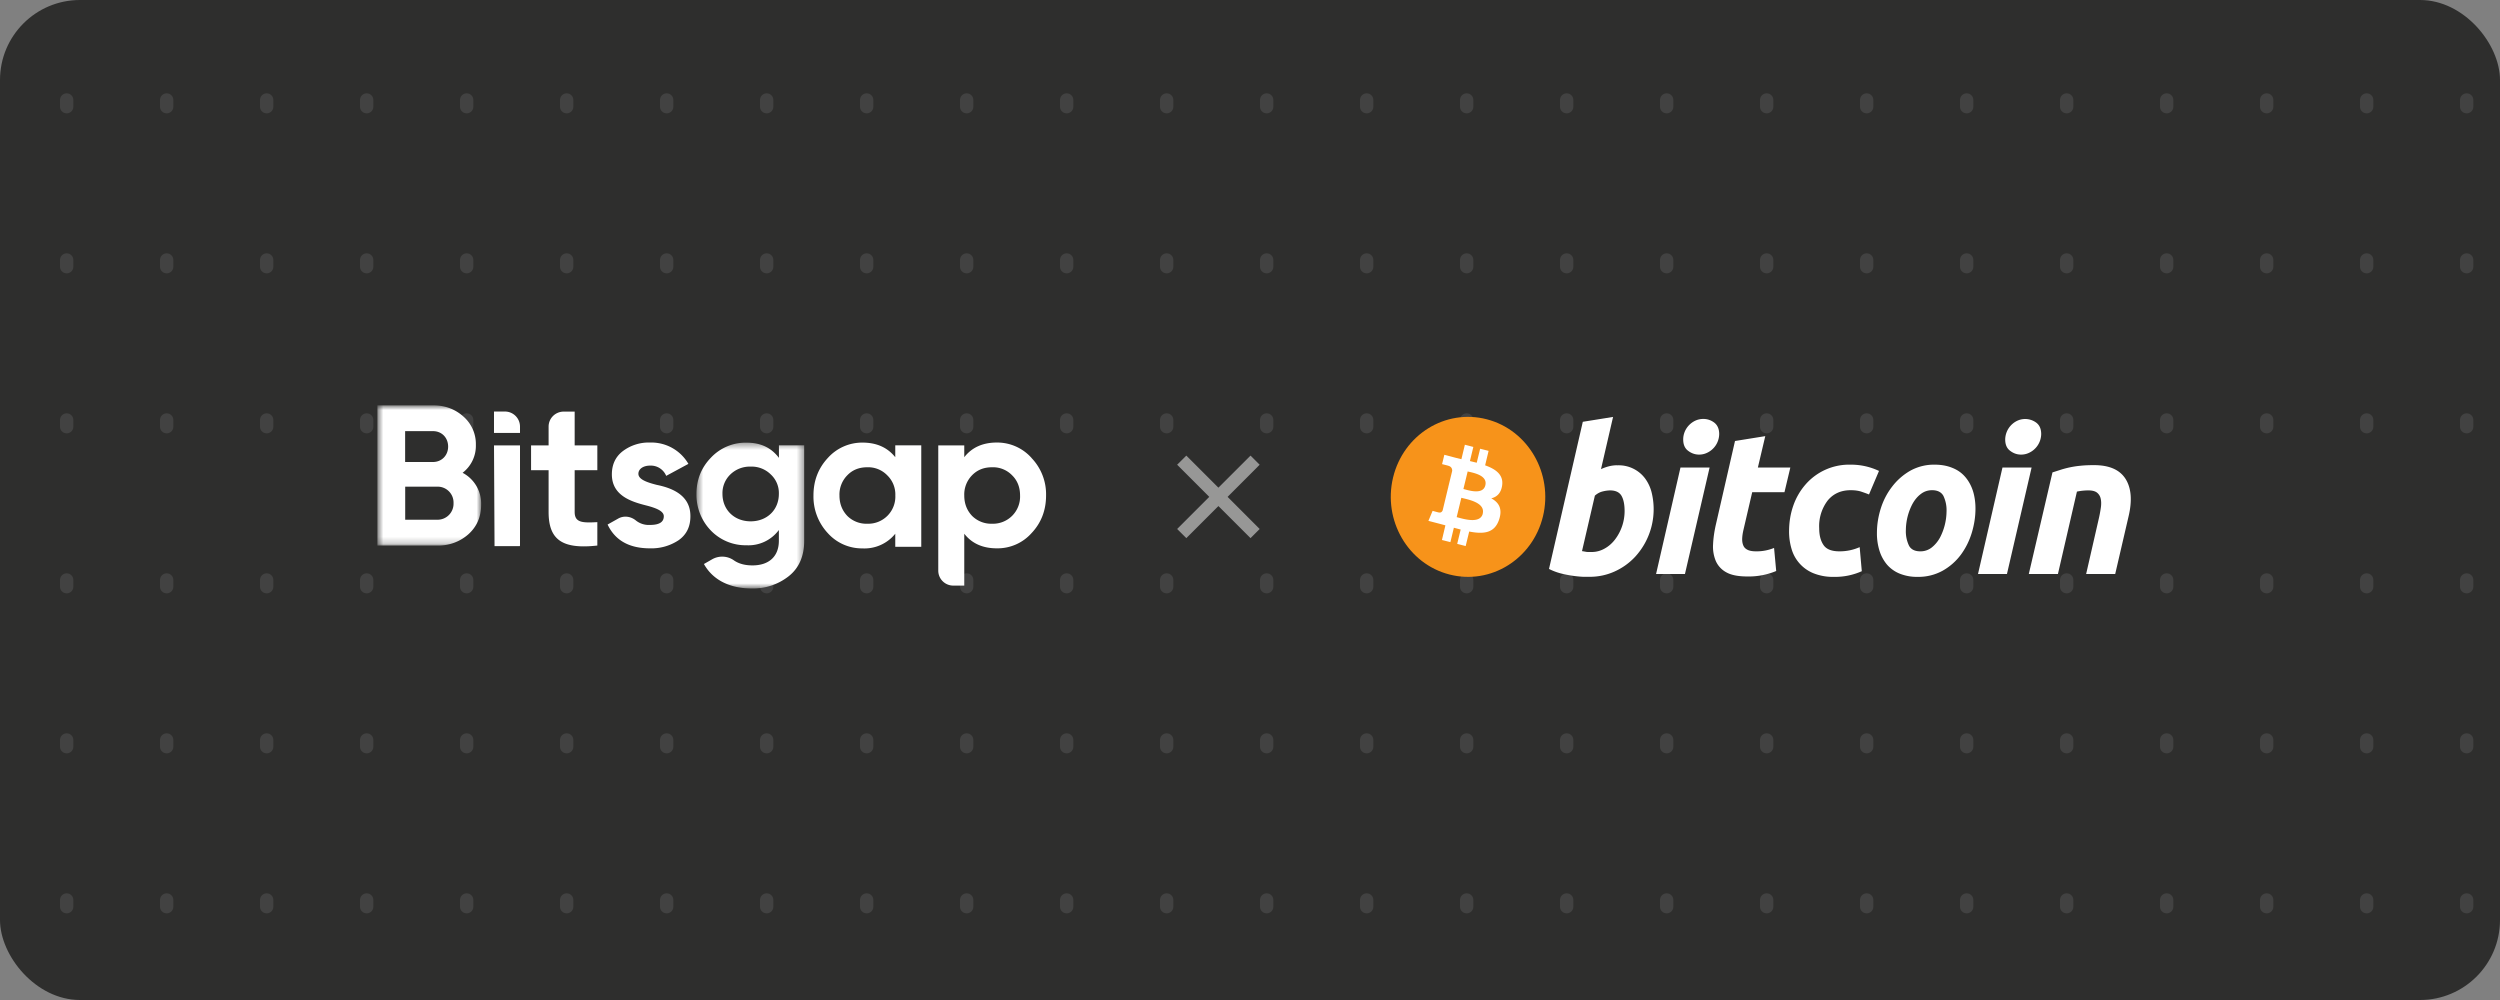 <svg xmlns="http://www.w3.org/2000/svg" width="375" height="150" fill="none"><rect width="100%" height="100%" fill="#808080" stroke="none"/><g clip-path="url(#a)"><rect width="375" height="150" fill="#2E2E2D" rx="12"/><path stroke="#fff" stroke-dasharray="1 23" stroke-linecap="round" stroke-linejoin="round" stroke-opacity=".1" stroke-width="2" d="M10-513V987M25-513V987M40-513V987M55-513V987M70-513V987M85-513V987m15-1500V987m15-1500V987m15-1500V987m15-1500V987m15-1500V987m15-1500V987m15-1500V987m15-1500V987m15-1500V987m15-1500V987m15-1500V987m15-1500V987m15-1500V987m15-1500V987m15-1500V987m15-1500V987m15-1500V987m15-1500V987m15-1500V987"/><mask id="b" width="17" height="22" x="56" y="60" maskUnits="userSpaceOnUse" style="mask-type:alpha"><path fill="#fff" d="M56.6 60.8h15.57v21.03H56.61V60.8Z"/></mask><g mask="url(#b)"><path fill="#fff" fill-rule="evenodd" d="M72.17 75.73c0 1.78-.63 3.25-1.9 4.4a6.76 6.76 0 0 1-4.69 1.7h-8.97V60.8h8.34c1.81 0 3.32.57 4.56 1.68a5.46 5.46 0 0 1 1.87 4.24 5.1 5.1 0 0 1-1.99 4.2 5.21 5.21 0 0 1 2.78 4.81Zm-11.4-11.06v4.63h4.18c1.3 0 2.27-.99 2.27-2.31s-.94-2.32-2.27-2.32h-4.17Zm4.81 13.29a2.4 2.4 0 0 0 2.45-2.5A2.38 2.38 0 0 0 65.58 73h-4.8v4.96h4.8Z" clip-rule="evenodd"/></g><path fill="#fff" fill-rule="evenodd" d="M77.96 81.92h-3.78l-.08-15.11H78v15.02l-.04.1ZM74.1 64.93v-3.2h1.63A2.26 2.26 0 0 1 78 64v.94h-3.9Zm24.41 7.8c2.21.45 5.08 1.5 5.05 4.72 0 1.53-.57 2.73-1.75 3.57a7.34 7.34 0 0 1-4.32 1.23c-3.12 0-5.23-1.2-6.35-3.57l1.6-.9c.86-.48 1.9-.32 2.65.3a3.1 3.1 0 0 0 2.1.66c1.39 0 2.08-.42 2.08-1.3 0-.8-1.2-1.26-2.75-1.65-2.23-.57-5.04-1.5-5.04-4.63 0-1.47.54-2.64 1.63-3.48a6.45 6.45 0 0 1 4.1-1.3 6.43 6.43 0 0 1 5.75 3.2l-3.33 1.8a2.5 2.5 0 0 0-2.41-1.54c-1 0-1.76.48-1.76 1.23 0 .82 1.21 1.27 2.75 1.66Z" clip-rule="evenodd"/><mask id="c" width="17" height="23" x="104" y="66" maskUnits="userSpaceOnUse" style="mask-type:alpha"><path fill="#fff" d="M104.47 66.39h16.17v21.88h-16.17V66.39Z"/></mask><g mask="url(#c)"><path fill="#fff" fill-rule="evenodd" d="M116.83 66.8h3.8v14.31c0 2.32-.78 4.1-2.32 5.32a8.6 8.6 0 0 1-5.56 1.84c-3.27 0-5.83-1.27-7.16-3.67l1.24-.71a3.04 3.04 0 0 1 3.25.16c.73.51 1.66.76 2.79.76 2.45 0 3.96-1.32 3.96-3.7V79.5a5.67 5.67 0 0 1-4.84 2.29 7.25 7.25 0 0 1-5.38-2.23 7.7 7.7 0 0 1-2.14-5.47c0-2.13.72-3.94 2.17-5.44A7.14 7.14 0 0 1 112 66.4c2.09 0 3.69.75 4.84 2.28v-1.86Zm-1.21 4.37a4.09 4.09 0 0 0-3.02-1.18 4.2 4.2 0 0 0-3.05 1.18 3.89 3.89 0 0 0-1.18 2.91c0 2.4 1.78 4.12 4.23 4.12s4.23-1.71 4.23-4.12a3.8 3.8 0 0 0-1.21-2.91Z" clip-rule="evenodd"/></g><path fill="#fff" fill-rule="evenodd" d="M134.3 66.8h3.89v15.22h-3.9v-1.96a5.93 5.93 0 0 1-4.92 2.2 6.88 6.88 0 0 1-5.2-2.29 8.03 8.03 0 0 1-2.15-5.65c0-2.22.73-4.09 2.15-5.62a6.91 6.91 0 0 1 5.2-2.31c2.11 0 3.74.72 4.92 2.19v-1.77Zm-4.2 11.76a4.07 4.07 0 0 0 4.2-4.24 4 4 0 0 0-1.22-3.03 3.97 3.97 0 0 0-2.99-1.2c-1.2 0-2.2.38-2.99 1.2a4.1 4.1 0 0 0-1.18 3.03c0 1.23.4 2.25 1.18 3.07a4.06 4.06 0 0 0 3 1.17Zm24.63-9.86a7.86 7.86 0 0 1 2.18 5.62c0 2.22-.73 4.12-2.18 5.65a6.83 6.83 0 0 1-5.2 2.28c-2.11 0-3.74-.72-4.89-2.19v7.78H143c-1.25 0-2.26-1-2.26-2.25V66.81h3.9v1.77c1.15-1.47 2.78-2.2 4.9-2.2a6.9 6.9 0 0 1 5.2 2.32Zm-5.92 9.86a4.07 4.07 0 0 0 4.2-4.24c0-1.23-.4-2.25-1.2-3.03a3.98 3.98 0 0 0-3-1.2c-1.21 0-2.2.38-3 1.2a4.11 4.11 0 0 0-1.17 3.03c0 1.23.4 2.25 1.18 3.07a4.07 4.07 0 0 0 2.99 1.17ZM86.19 61.74h-1.63c-1.25 0-2.27 1-2.27 2.25v2.82h-2.63v3.72h2.63v6.26c0 4.11 1.97 5.64 7.31 5.04v-3.51c-2.23.12-3.4.09-3.4-1.53v-6.26h3.4v-3.72h-3.4v-5.07Z" clip-rule="evenodd"/><g clip-path="url(#d)"><path fill="#fff" fill-opacity=".5" d="m182.76 73.15 4.82-4.81 1.37 1.37-4.81 4.82 4.81 4.82-1.37 1.37-4.82-4.81-4.81 4.81-1.38-1.37 4.82-4.82-4.82-4.82 1.38-1.37 4.81 4.81Z"/></g><g clip-path="url(#e)"><path fill="#F7931A" d="M231.45 77.44c-1.55 6.42-7.84 10.34-14.05 8.73-6.2-1.6-9.98-8.11-8.44-14.54 1.55-6.43 7.84-10.34 14.05-8.74 6.2 1.6 9.98 8.12 8.44 14.55Z"/><path fill="#fff" d="M225.32 72.82c.23-1.6-.95-2.45-2.55-3.02l.52-2.17-1.27-.32-.51 2.1-1.02-.25.51-2.12-1.27-.33-.52 2.17-.81-.2-1.75-.46-.34 1.4s.94.23.92.24c.52.14.6.49.6.77l-.6 2.46.13.05-.13-.04-.83 3.45c-.07.17-.23.4-.59.32.02.02-.92-.24-.92-.24l-.63 1.5 1.65.43.9.24-.52 2.2 1.27.32.52-2.16 1.02.27-.52 2.15 1.27.33.53-2.18c2.16.42 3.8.25 4.48-1.78.55-1.63-.03-2.58-1.17-3.2.83-.2 1.46-.76 1.63-1.93Zm-2.9 4.22c-.4 1.64-3.06.75-3.92.53l.7-2.9c.86.23 3.62.67 3.21 2.37Zm.38-4.24c-.36 1.49-2.57.73-3.29.55l.64-2.63c.72.18 3.03.53 2.65 2.08Zm19.78-3a4.93 4.93 0 0 1 4.14 1.91 6 6 0 0 1 1 2.06 10.55 10.55 0 0 1-2.47 9.77 9.58 9.58 0 0 1-3.05 2.18 9 9 0 0 1-3.81.8h-.93a17.19 17.19 0 0 1-3.31-.5 8.84 8.84 0 0 1-1.8-.68l5.07-22.07 4.54-.73-1.81 7.83a6.9 6.9 0 0 1 1.17-.42c.39-.1.81-.16 1.26-.16Zm-3.81 13c.68 0 1.33-.18 1.93-.52.61-.34 1.13-.8 1.57-1.38a7.04 7.04 0 0 0 1.42-4.24c0-.97-.15-1.73-.46-2.28-.32-.55-.9-.82-1.73-.82a5 5 0 0 0-1.07.15c-.44.1-.84.32-1.2.64l-1.93 8.32a10.24 10.24 0 0 1 .59.1c.1.02.21.03.35.03h.53Zm13.98 3.3h-4.34l3.66-15.97h4.37l-3.7 15.98Zm2.11-17.91c-.6 0-1.16-.2-1.64-.57-.5-.37-.74-.94-.74-1.71 0-.43.09-.82.25-1.2a3.2 3.2 0 0 1 1.61-1.63c.37-.16.75-.24 1.16-.24.61 0 1.16.19 1.65.56.48.38.73.95.73 1.72a3.15 3.15 0 0 1-1.86 2.82c-.37.17-.75.25-1.16.25Zm5.39-2.04 4.54-.73-1.11 4.71h4.87l-.88 3.7h-4.84l-1.3 5.6c-.11.46-.18.9-.2 1.3-.02.4.03.75.15 1.05.11.3.32.52.63.68.3.16.73.24 1.3.24a6.85 6.85 0 0 0 2.7-.51l.32 3.46a10.61 10.61 0 0 1-4.34.82c-1.34 0-2.4-.2-3.14-.62a3.56 3.56 0 0 1-1.58-1.7 5.58 5.58 0 0 1-.41-2.48c.04-.93.18-1.91.41-2.94l2.88-12.58Zm8.11 13.58c0-1.38.21-2.68.64-3.9a9.65 9.65 0 0 1 1.85-3.18 8.67 8.67 0 0 1 6.75-2.95 9.79 9.79 0 0 1 4.25.94l-1.5 3.53c-.39-.16-.8-.3-1.21-.44-.42-.13-.93-.2-1.54-.2-1.45 0-2.6.52-3.45 1.55a6.35 6.35 0 0 0-1.27 4.16c0 1.03.21 1.87.64 2.5.43.65 1.23.96 2.38.96a7.37 7.37 0 0 0 3.05-.63l.32 3.61a9.78 9.78 0 0 1-4.2.85 7.77 7.77 0 0 1-3.07-.55 5.6 5.6 0 0 1-3.27-3.65 9.21 9.21 0 0 1-.37-2.6Zm19.28 6.8a6.88 6.88 0 0 1-2.7-.49 5 5 0 0 1-1.9-1.36 5.97 5.97 0 0 1-1.12-2.08 8.68 8.68 0 0 1-.38-2.66c0-1.22.19-2.43.57-3.65.38-1.21.94-2.3 1.69-3.27a9.11 9.11 0 0 1 2.72-2.4 7.3 7.3 0 0 1 3.7-.92c1.01 0 1.9.17 2.68.5.77.31 1.4.77 1.9 1.36.5.59.88 1.28 1.14 2.08.25.8.38 1.68.38 2.65 0 1.22-.19 2.43-.56 3.65-.37 1.21-.92 2.3-1.64 3.28a8.7 8.7 0 0 1-2.71 2.38 7.5 7.5 0 0 1-3.77.93Zm2.17-13c-.65 0-1.21.2-1.7.58-.5.38-.9.87-1.23 1.46a8.6 8.6 0 0 0-1 3.92 5 5 0 0 0 .47 2.36c.31.57.88.85 1.7.85a2.7 2.7 0 0 0 1.7-.57c.49-.39.9-.87 1.23-1.46a8.66 8.66 0 0 0 1-3.92 5 5 0 0 0-.47-2.37c-.31-.56-.88-.85-1.7-.85Zm11.24 12.57h-4.35l3.67-15.97h4.37l-3.7 15.98Zm2.1-17.91c-.6 0-1.15-.2-1.63-.57-.5-.37-.74-.94-.74-1.71a3.17 3.17 0 0 1 1.86-2.82 2.8 2.8 0 0 1 2.8.31c.5.38.74.95.74 1.72a3.16 3.16 0 0 1-1.86 2.82c-.37.17-.75.25-1.16.25Zm4.72 2.67 1.1-.35a14.16 14.16 0 0 1 3.02-.64c.62-.07 1.32-.1 2.1-.1 2.29 0 3.86.68 4.74 2.06.87 1.38 1.02 3.26.45 5.65l-2 8.62h-4.36l1.93-8.44c.12-.53.21-1.04.28-1.53.07-.5.06-.93-.02-1.3a1.57 1.57 0 0 0-.54-.92c-.28-.23-.72-.35-1.3-.35-.57 0-1.14.06-1.73.18l-2.85 12.36h-4.37l3.55-15.24Z"/></g></g><defs><clipPath id="a"><rect width="375" height="150" fill="#fff" rx="12"/></clipPath><clipPath id="d"><path fill="#fff" d="M171.09 62.86h23.35V86.2h-23.35z"/></clipPath><clipPath id="e"><path fill="#fff" d="M208.62 62.53h111v24h-111z"/></clipPath></defs></svg>